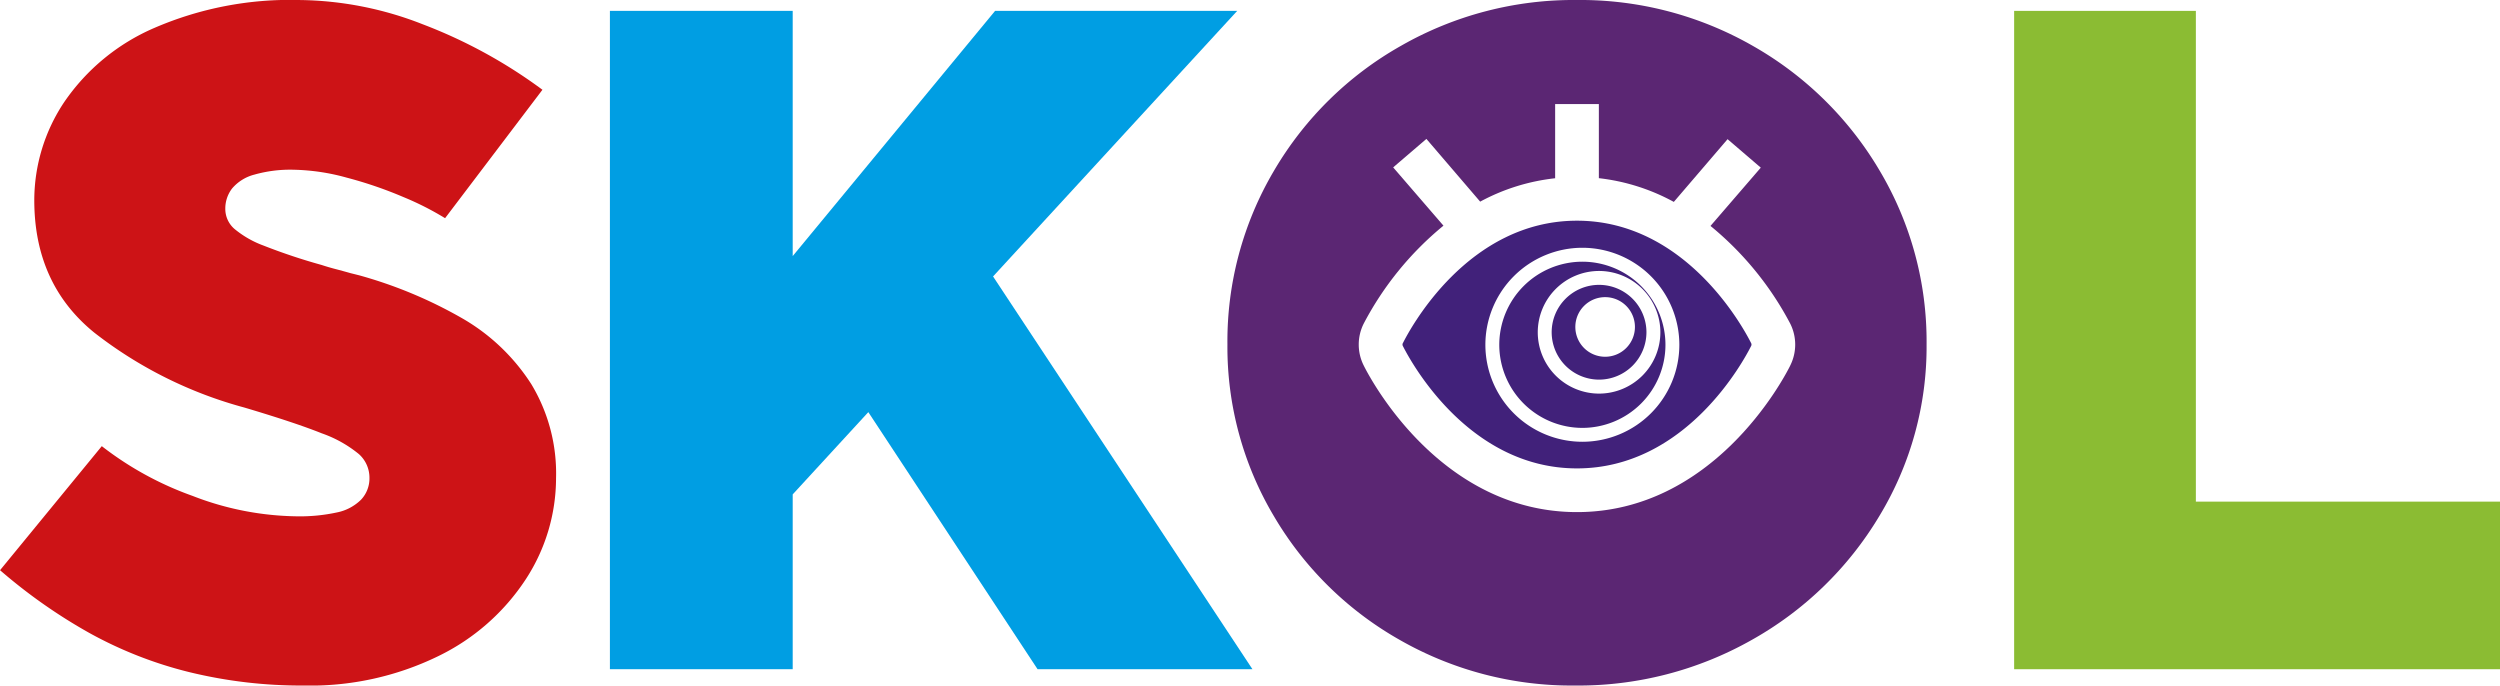 <svg height="70.882" viewBox="0 0 258.493 70.882" width="258.493" xmlns="http://www.w3.org/2000/svg" xmlns:xlink="http://www.w3.org/1999/xlink"><clipPath id="a"><path d="m0-14.44h258.493v-70.882h-258.493z" transform="translate(0 85.322)"/></clipPath><path d="m0 0v68.07h50.236v-17.328h-31.447v-50.742z" fill="#8bbc33" transform="translate(208.257 1.125)"/><path d="m-8.071-5.594 25.244-27.459h-25.034l-20.927 25.353v-25.353h-18.9v68.069h18.9v-18.075l7.819-8.506 17.5 26.581h22.217z" fill="#009ee3" transform="translate(110.751 34.178)"/><g clip-path="url(#a)"><path d="m-9.231-13.821a22.593 22.593 0 0 0 9.057-7.96 19.156 19.156 0 0 0 3.123-10.435 17.845 17.845 0 0 0 -2.56-9.732 20.789 20.789 0 0 0 -7-6.723 46.024 46.024 0 0 0 -10.8-4.528l-.449-.113-.45-.112q-.789-.224-1.547-.422t-1.435-.422a60.631 60.631 0 0 1 -5.991-2 10.25 10.25 0 0 1 -3.038-1.744 2.731 2.731 0 0 1 -.928-2.054 3.4 3.4 0 0 1 .7-2.109 4.487 4.487 0 0 1 2.306-1.435 13.572 13.572 0 0 1 4.023-.506 21.94 21.94 0 0 1 5.513.816 42.109 42.109 0 0 1 5.85 2 30.353 30.353 0 0 1 4.332 2.194l10.067-13.277a51.609 51.609 0 0 0 -12.4-6.779 35.792 35.792 0 0 0 -12.686-2.5 35.387 35.387 0 0 0 -15.077 2.9 21.647 21.647 0 0 0 -9.282 7.65 18.288 18.288 0 0 0 -3.097 10.149q0 8.664 6.216 13.7a43.7 43.7 0 0 0 15.5 7.735q5.284 1.573 8.014 2.67a12.615 12.615 0 0 1 3.825 2.138 3.266 3.266 0 0 1 1.1 2.447 3.2 3.2 0 0 1 -.872 2.279 4.936 4.936 0 0 1 -2.531 1.322 17.98 17.98 0 0 1 -4.078.394 30.719 30.719 0 0 1 -10.8-2.109 33.745 33.745 0 0 1 -9.394-5.147l-10.52 12.826a55.446 55.446 0 0 0 9.254 6.5 42.142 42.142 0 0 0 10.346 4.047 48.723 48.723 0 0 0 11.785 1.378 30.176 30.176 0 0 0 13.924-3.038" fill="#cd1316" transform="translate(54.545 81.665)"/><path d="m-3.676 0c-11.3 0-17.265 11.186-18 12.655v-.007a.317.317 0 0 0 0 .317c.739 1.461 6.7 12.647 18 12.647s17.265-11.186 18-12.647a.317.317 0 0 0 0-.317c-.735-1.462-6.702-12.648-18-12.648m.555 22.859a10.039 10.039 0 0 1 -10.028-10.028 10.04 10.04 0 0 1 10.028-10.031 10.04 10.04 0 0 1 10.028 10.031 10.039 10.039 0 0 1 -10.028 10.028" fill="#41217a" transform="translate(166.733 22.819)"/><path d="m0-1a4.907 4.907 0 0 0 4.9 4.9 4.907 4.907 0 0 0 4.9-4.9 4.906 4.906 0 0 0 -4.9-4.9 4.906 4.906 0 0 0 -4.9 4.9m8.61-.549a3.081 3.081 0 0 1 -3.081 3.083 3.081 3.081 0 0 1 -3.082-3.081 3.082 3.082 0 0 1 3.082-3.082 3.082 3.082 0 0 1 3.081 3.082" fill="#41217a" transform="translate(160.438 35.353)"/><path d="m-13.741-3.6a35.631 35.631 0 0 0 -13.107-12.909 35.928 35.928 0 0 0 -18.227-4.754 35.974 35.974 0 0 0 -18.2 4.754 35.345 35.345 0 0 0 -13.106 12.909 34.682 34.682 0 0 0 -4.81 17.945 34.226 34.226 0 0 0 4.782 17.721 35.166 35.166 0 0 0 13.023 12.828 35.826 35.826 0 0 0 18.142 4.725 36.4 36.4 0 0 0 18.283-4.725 35.641 35.641 0 0 0 13.192-12.826 33.78 33.78 0 0 0 4.869-17.721 34.532 34.532 0 0 0 -4.841-17.947m-9.265 20.153c-.783 1.574-8.029 15.133-22.04 15.133s-21.254-13.558-22.04-15.132a4.826 4.826 0 0 1 0-4.384 32.78 32.78 0 0 1 8.233-10.1l-5.2-6.026 3.437-2.944 5.559 6.486a21.085 21.085 0 0 1 7.751-2.418v-7.668h4.52v7.66a21.091 21.091 0 0 1 7.751 2.453l5.559-6.486 3.434 2.945-5.2 6.026a32.772 32.772 0 0 1 8.233 10.079 4.826 4.826 0 0 1 0 4.376" fill="#5b2673" transform="translate(208.103 21.263)"/><path d="m-1.75 0a8.6 8.6 0 0 0 -8.591 8.592 8.6 8.6 0 0 0 8.591 8.591 8.6 8.6 0 0 0 8.591-8.591 8.6 8.6 0 0 0 -8.591-8.592m8.066 7.3a6.346 6.346 0 0 1 -6.34 6.339 6.346 6.346 0 0 1 -6.338-6.339 6.346 6.346 0 0 1 6.338-6.342 6.346 6.346 0 0 1 6.34 6.342" fill="#41217a" transform="translate(165.362 27.059)"/></g></svg>